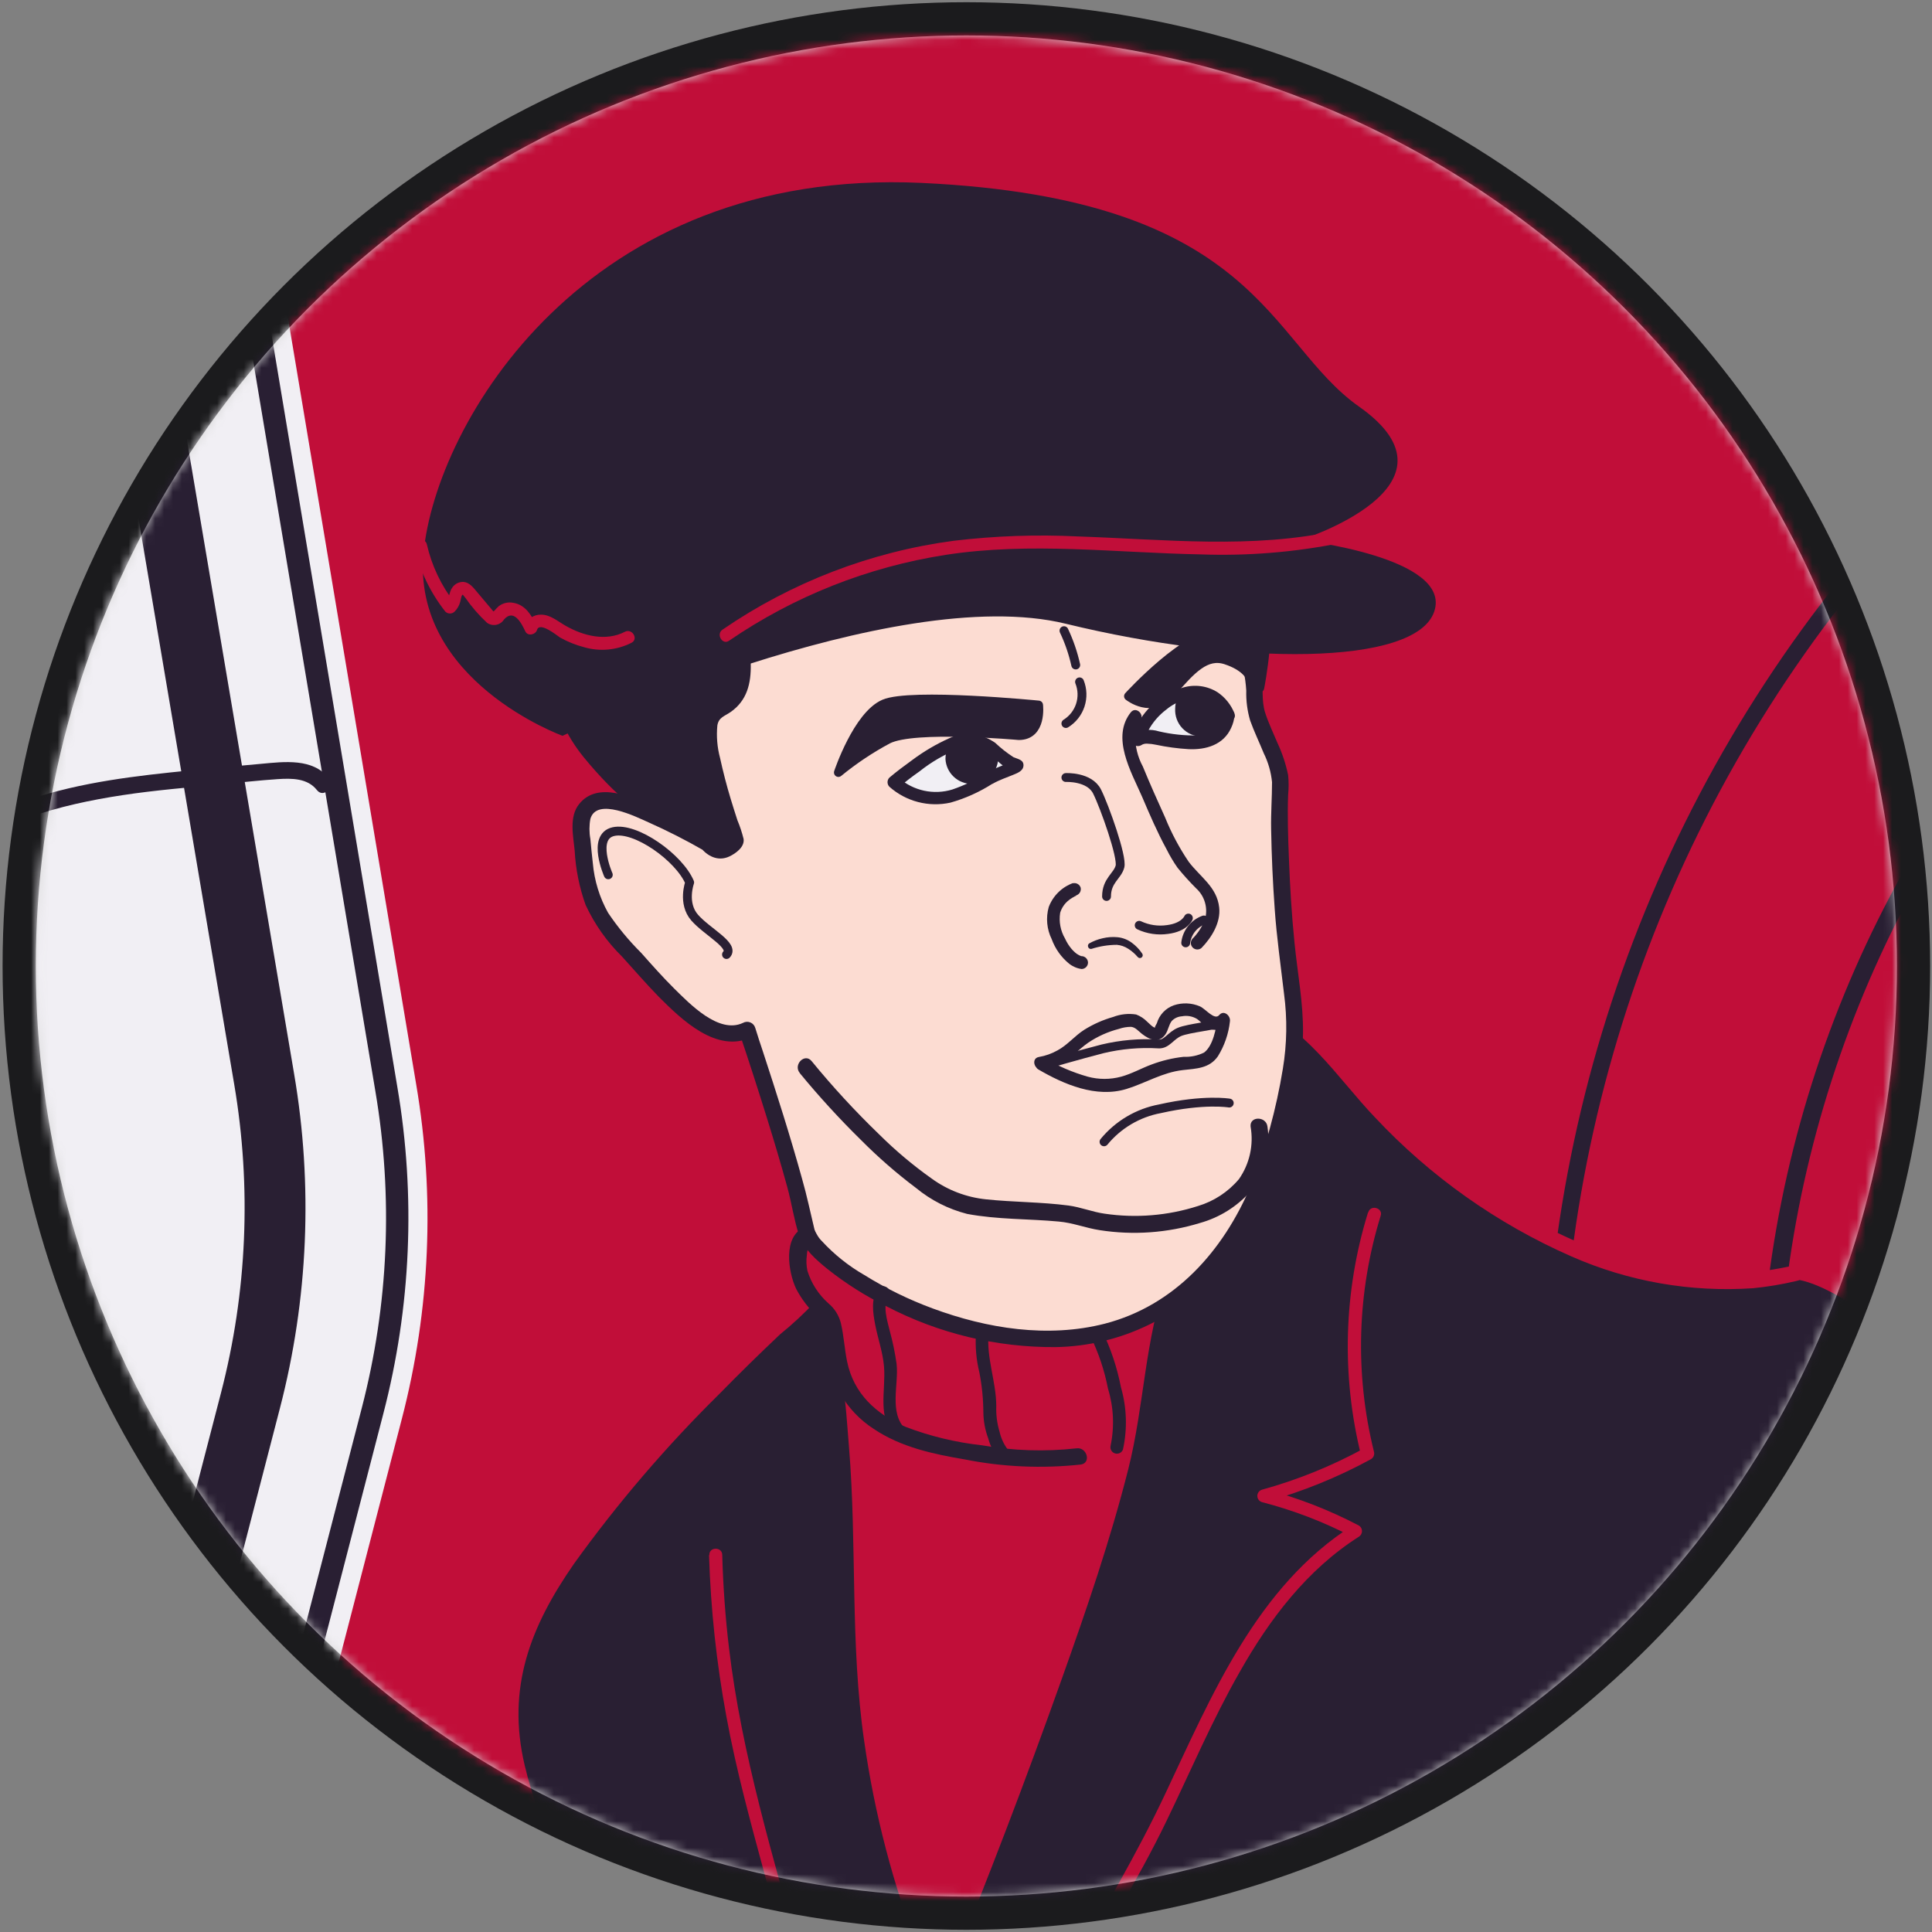 <svg width="218" height="218" viewBox="0 0 218 218" fill="none" xmlns="http://www.w3.org/2000/svg">
<rect x="0" y="0" width="218" height="218" fill="#808080" stroke="none"/>
<circle cx="109.041" cy="109" r="106.875" fill="#D9D9D9" stroke="#1B1B1D" stroke-width="3.75"/>
<mask id="mask0_365_4881" style="mask-type:alpha" maskUnits="userSpaceOnUse" x="4" y="4" width="211" height="210">
<circle cx="109.041" cy="109" r="105" fill="#D9D9D9"/>
</mask>
<g mask="url(#mask0_365_4881)">
<path d="M261.238 -130.935C260.86 -130.551 260.482 -130.173 260.104 -129.789H261.895V-131.604C261.674 -131.383 261.459 -131.156 261.238 -130.935ZM-176.769 -129.993C-176.867 -130.237 -176.955 -130.487 -177.036 -130.732C-177.106 -130.929 -177.182 -131.133 -177.246 -131.331C-177.251 -131.36 -177.263 -131.383 -177.269 -131.412C-177.362 -131.686 -177.449 -131.953 -177.536 -132.227C-177.618 -132.465 -177.688 -132.709 -177.763 -132.954C-177.798 -133.076 -177.839 -133.204 -177.874 -133.326C-179.037 -132.145 -180.2 -130.97 -181.358 -129.789H-176.693C-176.722 -129.859 -176.745 -129.923 -176.769 -129.993ZM-217.212 -131.872C-217.212 -131.866 -217.212 -131.866 -217.212 -131.86C-217.189 -131.558 -217.165 -131.261 -217.148 -130.959C-217.13 -130.691 -217.113 -130.418 -217.096 -130.15C-217.096 -130.121 -217.09 -130.092 -217.09 -130.063C-217.084 -129.97 -217.078 -129.882 -217.072 -129.789H-215.322C-215.956 -130.482 -216.584 -131.18 -217.212 -131.872ZM-176.769 -129.993C-176.867 -130.237 -176.955 -130.487 -177.036 -130.732C-177.106 -130.929 -177.182 -131.133 -177.246 -131.331C-177.251 -131.36 -177.263 -131.383 -177.269 -131.412C-177.362 -131.686 -177.449 -131.953 -177.536 -132.227C-177.618 -132.465 -177.688 -132.709 -177.763 -132.954C-177.798 -133.076 -177.839 -133.204 -177.874 -133.326C-179.037 -132.145 -180.2 -130.97 -181.358 -129.789H-176.693C-176.722 -129.859 -176.745 -129.923 -176.769 -129.993ZM-217.212 -131.872C-217.212 -131.866 -217.212 -131.866 -217.212 -131.86C-217.189 -131.558 -217.165 -131.261 -217.148 -130.959C-217.13 -130.691 -217.113 -130.418 -217.096 -130.15C-217.096 -130.121 -217.09 -130.092 -217.09 -130.063C-217.084 -129.97 -217.078 -129.882 -217.072 -129.789H-215.322C-215.956 -130.482 -216.584 -131.18 -217.212 -131.872ZM-176.769 -129.993C-176.867 -130.237 -176.955 -130.487 -177.036 -130.732C-177.106 -130.929 -177.182 -131.133 -177.246 -131.331C-177.251 -131.36 -177.263 -131.383 -177.269 -131.412C-177.362 -131.686 -177.449 -131.953 -177.536 -132.227C-177.618 -132.465 -177.688 -132.709 -177.763 -132.954C-177.798 -133.076 -177.839 -133.204 -177.874 -133.326C-179.037 -132.145 -180.2 -130.97 -181.358 -129.789H-176.693C-176.722 -129.859 -176.745 -129.923 -176.769 -129.993ZM-217.212 -131.872C-217.212 -131.866 -217.212 -131.866 -217.212 -131.86C-217.189 -131.558 -217.165 -131.261 -217.148 -130.959C-217.13 -130.691 -217.113 -130.418 -217.096 -130.15C-217.096 -130.121 -217.09 -130.092 -217.09 -130.063C-217.084 -129.97 -217.078 -129.882 -217.072 -129.789H-215.322C-215.956 -130.482 -216.584 -131.18 -217.212 -131.872ZM-176.769 -129.993C-176.867 -130.237 -176.955 -130.487 -177.036 -130.732C-177.106 -130.929 -177.182 -131.133 -177.246 -131.331C-177.251 -131.36 -177.263 -131.383 -177.269 -131.412C-177.362 -131.686 -177.449 -131.953 -177.536 -132.227C-177.618 -132.465 -177.688 -132.709 -177.763 -132.954C-177.798 -133.076 -177.839 -133.204 -177.874 -133.326C-179.037 -132.145 -180.2 -130.97 -181.358 -129.789H-176.693C-176.722 -129.859 -176.745 -129.923 -176.769 -129.993ZM-217.212 -131.872C-217.212 -131.866 -217.212 -131.866 -217.212 -131.86C-217.189 -131.558 -217.165 -131.261 -217.148 -130.959C-217.13 -130.691 -217.113 -130.418 -217.096 -130.15C-217.096 -130.121 -217.09 -130.092 -217.09 -130.063C-217.084 -129.97 -217.078 -129.882 -217.072 -129.789H-215.322C-215.956 -130.482 -216.584 -131.18 -217.212 -131.872ZM-559.959 -145V553H487.041V-145H-559.959ZM468.207 537.784H-541.119V-129.789H468.207V537.784ZM-176.769 -129.993C-176.867 -130.237 -176.955 -130.487 -177.036 -130.732C-177.106 -130.929 -177.182 -131.133 -177.246 -131.331C-177.251 -131.36 -177.263 -131.383 -177.269 -131.412C-177.362 -131.686 -177.449 -131.953 -177.536 -132.227C-177.618 -132.465 -177.688 -132.709 -177.763 -132.954C-177.798 -133.076 -177.839 -133.204 -177.874 -133.326C-179.037 -132.145 -180.2 -130.97 -181.358 -129.789H-176.693C-176.722 -129.859 -176.745 -129.923 -176.769 -129.993ZM-217.212 -131.872C-217.212 -131.866 -217.212 -131.866 -217.212 -131.86C-217.189 -131.558 -217.165 -131.261 -217.148 -130.959C-217.13 -130.691 -217.113 -130.418 -217.096 -130.15C-217.096 -130.121 -217.09 -130.092 -217.09 -130.063C-217.084 -129.97 -217.078 -129.882 -217.072 -129.789H-215.322C-215.956 -130.482 -216.584 -131.18 -217.212 -131.872ZM-176.769 -129.993C-176.867 -130.237 -176.955 -130.487 -177.036 -130.732C-177.106 -130.929 -177.182 -131.133 -177.246 -131.331C-177.251 -131.36 -177.263 -131.383 -177.269 -131.412C-177.362 -131.686 -177.449 -131.953 -177.536 -132.227C-177.618 -132.465 -177.688 -132.709 -177.763 -132.954C-177.798 -133.076 -177.839 -133.204 -177.874 -133.326C-179.037 -132.145 -180.2 -130.97 -181.358 -129.789H-176.693C-176.722 -129.859 -176.745 -129.923 -176.769 -129.993ZM-217.212 -131.872C-217.212 -131.866 -217.212 -131.866 -217.212 -131.86C-217.189 -131.558 -217.165 -131.261 -217.148 -130.959C-217.13 -130.691 -217.113 -130.418 -217.096 -130.15C-217.096 -130.121 -217.09 -130.092 -217.09 -130.063C-217.084 -129.97 -217.078 -129.882 -217.072 -129.789H-215.322C-215.956 -130.482 -216.584 -131.18 -217.212 -131.872ZM-176.769 -129.993C-176.867 -130.237 -176.955 -130.487 -177.036 -130.732C-177.106 -130.929 -177.182 -131.133 -177.246 -131.331C-177.251 -131.36 -177.263 -131.383 -177.269 -131.412C-177.362 -131.686 -177.449 -131.953 -177.536 -132.227C-177.618 -132.465 -177.688 -132.709 -177.763 -132.954C-177.798 -133.076 -177.839 -133.204 -177.874 -133.326C-179.037 -132.145 -180.2 -130.97 -181.358 -129.789H-176.693C-176.722 -129.859 -176.745 -129.923 -176.769 -129.993ZM-217.212 -131.872C-217.212 -131.866 -217.212 -131.866 -217.212 -131.86C-217.189 -131.558 -217.165 -131.261 -217.148 -130.959C-217.13 -130.691 -217.113 -130.418 -217.096 -130.15C-217.096 -130.121 -217.09 -130.092 -217.09 -130.063C-217.084 -129.97 -217.078 -129.882 -217.072 -129.789H-215.322C-215.956 -130.482 -216.584 -131.18 -217.212 -131.872ZM-176.769 -129.993C-176.867 -130.237 -176.955 -130.487 -177.036 -130.732C-177.106 -130.929 -177.182 -131.133 -177.246 -131.331C-177.251 -131.36 -177.263 -131.383 -177.269 -131.412C-177.362 -131.686 -177.449 -131.953 -177.536 -132.227C-177.618 -132.465 -177.688 -132.709 -177.763 -132.954C-177.798 -133.076 -177.839 -133.204 -177.874 -133.326C-179.037 -132.145 -180.2 -130.97 -181.358 -129.789H-176.693C-176.722 -129.859 -176.745 -129.923 -176.769 -129.993Z" fill="#291F33"/>
<path d="M468.207 -129.784H-541.119V537.789H468.207V-129.784Z" stroke="#F1EFF4" stroke-width="13" stroke-miterlimit="10"/>
<g clip-path="url(#clip0_365_4881)">
<path d="M907 -62H-642V971H907V-62Z" fill="#C10E39"/>
<path d="M86.959 633.553L38.243 655.074L-26.582 271.513C-29.291 255.686 -28.598 239.464 -24.551 223.926L-24.431 223.461L-4.638 147.096C-3.272 141.825 -3.035 136.325 -3.941 130.956L-9.724 96.824L-36.797 -62H16.127L46.961 122.356C49.097 134.909 48.546 147.772 45.343 160.095L25.43 236.916C23.224 245.414 22.843 254.283 24.311 262.939L86.959 633.553Z" fill="#F1EFF4"/>
<path d="M22.194 263.257C20.662 254.304 21.058 245.127 23.356 236.339L43.252 159.518C46.379 147.499 46.922 134.953 44.844 122.709L13.959 -62H11.377L42.357 123.139C44.373 135.022 43.851 147.198 40.825 158.864L20.92 235.685C18.537 244.828 18.123 254.373 19.707 263.688L81.727 630.67L41.901 648.273L-21.927 270.721C-24.515 255.546 -23.849 239.994 -19.973 225.097L-0.026 148.284C1.508 142.381 1.772 136.22 0.749 130.207L-5.017 96.066L-32.004 -62H-34.585L-7.564 96.462L-1.79 130.603C-0.832 136.267 -1.085 142.07 -2.53 147.63L-22.323 223.995L-22.434 224.459C-26.418 239.699 -27.113 255.613 -24.474 271.142L13.511 495.82L39.904 651.975L84.558 632.219L22.194 263.257Z" fill="#291F33"/>
<path d="M72.743 629.723L65.971 630.876L3.769 262.904C2.122 253.294 2.542 243.442 5 234.006L24.931 157.185C27.885 145.812 28.396 133.941 26.428 122.356L-4.759 -62H2.212L33.192 121.203C35.329 133.743 34.781 146.594 31.583 158.907L11.669 235.728C9.464 244.226 9.082 253.095 10.551 261.751L72.743 629.723Z" fill="#291F33"/>
<path d="M907.009 161.601V163.685L-194.012 651.708L-194.795 649.978L907.009 161.601Z" fill="#291F33"/>
<path d="M907.009 267.079V162.643L-194.305 650.985L-183.212 749.499L907.009 267.079Z" fill="#F1EFF4"/>
<path d="M218.125 226.87L194.572 235.762C189.93 227.631 186.052 219.087 182.989 210.239L205.363 198.962C208.463 208.75 212.749 218.123 218.125 226.87Z" fill="#291F33"/>
<path d="M477.927 149.214C477.431 142.686 476.52 136.197 475.199 129.785C474.863 128.124 474.502 126.462 474.106 124.827C470.734 110.739 465.337 97.215 458.083 84.677L451.869 74.821C441.866 60.204 429.386 47.447 414.995 37.125C413.024 35.705 411.002 34.327 408.971 33.002C384.727 17.267 356.479 8.821 327.579 8.666C324.653 8.666 321.713 8.732 318.759 8.864C317.571 8.924 316.392 9.002 315.205 9.088C280.078 11.722 246.958 26.489 221.517 50.861C196.076 75.233 179.896 107.693 175.746 142.685C171.596 177.677 179.735 213.023 198.769 242.673C217.804 272.322 246.55 294.431 280.085 305.214C281.953 305.817 283.812 306.376 285.696 306.936C302.653 311.675 320.306 313.423 337.863 312.101C341.351 311.843 344.793 311.47 348.19 310.982C375.944 307.024 402.049 295.417 423.583 277.461C434.281 268.557 443.709 258.228 451.603 246.764C453.898 243.429 456.063 240.003 458.1 236.485C473.366 210.065 480.278 179.64 477.927 149.214ZM414.977 251.765C393.643 272.519 365.683 285.091 336.004 287.274C330.999 287.642 325.976 287.717 320.962 287.498C308.665 286.975 296.512 284.655 284.887 280.612C281.591 279.467 278.347 278.193 275.18 276.79C251.531 266.32 231.622 248.908 218.091 226.861C212.72 218.113 208.44 208.741 205.346 198.953C199.735 181.253 198.07 162.538 200.466 144.125C202.863 125.712 209.263 108.048 219.218 92.375C229.172 76.702 242.438 63.401 258.083 53.408C273.729 43.415 291.373 36.973 309.775 34.534C312.158 34.215 314.576 33.966 317.003 33.785L317.778 33.733C342.313 32.013 366.817 37.484 388.292 49.478C390.159 50.528 392.018 51.621 393.834 52.766C407.748 61.472 419.856 72.777 429.495 86.063C430.579 87.561 431.621 89.076 432.636 90.617C434.024 92.712 435.347 94.852 436.603 97.039C442.657 107.527 447.167 118.835 449.993 130.611C450.062 130.93 450.131 131.24 450.209 131.558C450.759 133.891 451.25 136.25 451.663 138.634C452.357 142.698 452.871 146.827 453.203 151.022C454.586 169.585 451.879 188.225 445.274 205.628C438.669 223.03 428.327 238.771 414.977 251.739V251.765Z" fill="#C10E39"/>
<path d="M414.169 250.965C390.843 273.594 359.674 286.326 327.181 286.498C294.687 286.671 263.386 274.271 239.821 251.89C216.256 229.51 202.254 198.883 200.741 166.414C199.229 133.945 210.323 102.148 231.705 77.673C253.087 53.198 283.101 37.939 315.469 35.089C347.838 32.238 380.055 42.015 405.383 62.376C430.712 82.738 447.19 112.106 451.373 144.34C455.555 176.574 447.118 209.177 427.826 235.332C423.709 240.908 419.141 246.137 414.169 250.965C413.119 251.989 414.728 253.59 415.778 252.566C439.535 229.423 453.386 197.961 454.413 164.805C455.44 131.65 443.563 99.39 421.284 74.82C399.005 50.251 368.062 35.291 334.975 33.09C301.887 30.89 269.237 41.621 243.902 63.024C218.568 84.427 202.526 114.83 199.156 147.829C195.786 180.829 205.352 213.849 225.837 239.934C246.323 266.018 276.13 283.132 308.979 287.668C341.828 292.205 375.155 283.812 401.94 264.256C406.815 260.69 411.438 256.793 415.778 252.592C416.828 251.55 415.218 249.94 414.169 250.965Z" fill="#291F33"/>
<path d="M479.063 149.214C476.105 109.908 458.066 73.269 428.718 46.964C399.371 20.66 360.991 6.729 321.61 8.086C282.228 9.443 244.898 25.984 217.43 54.246C189.962 82.509 174.486 120.303 174.24 159.72C173.994 199.136 188.997 237.121 216.11 265.724C243.223 294.328 280.344 311.333 319.706 313.182C359.067 315.031 397.618 301.581 427.291 275.645C456.964 249.709 475.46 213.298 478.908 174.032C479.627 165.777 479.679 157.477 479.063 149.214C478.951 147.768 476.679 147.751 476.791 149.214C479.691 187.908 467.546 226.228 442.888 256.181C418.231 286.135 382.965 305.411 344.446 309.988C305.927 314.564 267.129 304.089 236.143 280.747C205.158 257.404 184.377 222.997 178.134 184.7C171.892 146.404 180.671 107.175 202.64 75.195C224.608 43.216 258.071 20.955 296.048 13.055C334.025 5.156 373.585 12.227 406.478 32.795C439.37 53.362 463.054 85.838 472.591 123.449C474.716 131.904 476.12 140.523 476.791 149.214C476.903 150.626 479.175 150.677 479.063 149.214Z" fill="#291F33"/>
<path d="M346.314 754.285C343.726 750.809 341.492 747.083 339.644 743.163C341.947 742.079 344.121 740.739 346.124 739.169C346.124 739.169 341.529 705.123 322.407 632.047C303.286 558.971 288.751 556.672 278.803 532.19C268.855 507.708 265.421 441.803 265.421 441.803L272.306 435.2C272.874 416.839 259.682 376.861 259.682 376.861C286.075 357.725 279.569 306.841 279.569 306.841C279.569 306.841 285.688 287.714 284.922 275.851C284.156 263.989 274.982 255.191 274.982 255.191C253.942 159.931 203.066 143.472 203.066 143.472C203.066 143.472 188.436 148.637 169.409 136.586C152.465 125.851 149.806 114.97 141.2 112.68C142.353 122.718 128.292 142.517 128.008 156.29C127.724 170.063 105.917 223.151 105.917 223.151C100.188 209.627 97.261 195.081 97.312 180.393C97.458 145.53 91.581 145.96 91.581 145.96C91.581 145.96 63.182 171.217 58.303 186.419C53.424 201.622 70.067 222.867 70.067 222.867C70.067 222.867 70.927 240.652 80.677 283.125C90.427 325.599 76.659 346.25 66.332 364.612C56.005 382.973 22.16 441.519 22.16 441.519C57.726 459.88 97.888 466.19 97.888 466.19C97.888 466.19 99.033 486.282 108.792 519.562C118.55 552.842 138.619 659.594 142.637 681.398C145.077 695.223 146.038 709.267 145.503 723.295L149.72 723.407C144.668 730.397 131.252 747.691 118.542 753.14C102.475 760.027 80.677 769.203 86.417 778.389C92.157 787.574 105.917 784.698 135.753 773.8C158.515 765.476 186.285 760.836 198.178 759.097C199.891 758.835 201.443 757.937 202.523 756.58C203.603 755.224 204.132 753.51 204.004 751.78C203.702 747.648 202.73 742.423 200.011 738.79C197.429 735.347 196.035 729.614 195.235 724.638L209.184 725.017C214.347 665.903 200.011 595.892 192.55 571.212C188.061 556.349 186.311 540.793 187.386 525.304C187.386 525.304 202.3 544.242 212.626 565.479C222.953 586.715 232.135 604.5 253.933 654.429C275.731 704.357 272.865 753.14 272.865 753.14C284.306 753.829 295.785 753.498 307.167 752.15C308.165 757.315 308.303 766.371 303.845 780.687C295.816 806.512 276.884 832.337 300.403 836.348C323.922 840.36 328.517 831.183 341.142 812.822C353.766 794.46 358.353 787.574 358.353 787.574C358.353 787.574 357.208 769.203 346.314 754.285Z" fill="#291F33"/>
<path d="M347.131 753.803C344.574 750.31 342.341 746.59 340.462 742.69L340.126 743.981C342.26 742.871 347.011 741.312 347.011 738.463C346.856 736.631 346.569 734.813 346.15 733.023C344.507 723.183 342.562 713.396 340.505 703.634C336.667 685.384 332.364 667.229 327.812 649.152C322.597 628.492 317.279 607.685 309.473 587.783C305.311 577.044 300.154 566.718 294.069 556.939C289.827 550.156 285.163 543.622 281.677 536.4C276.178 524.976 274.044 512.116 272.134 499.685C269.922 485.301 268.468 470.796 267.34 456.291C267.022 452.115 266.721 447.932 266.48 443.74C266.373 443.117 266.338 442.485 266.377 441.854C266.118 443.068 267.237 441.441 267.814 440.873L271.256 437.559C273.158 435.734 273.321 435.407 273.235 432.618C273.109 429.463 272.802 426.319 272.314 423.2C271.08 415.308 269.417 407.488 267.332 399.777C265.731 393.605 263.967 387.475 262.082 381.381C261.721 380.201 260.68 378.282 260.706 377.025C260.706 376.448 260.439 377.309 261.325 376.827C262.866 375.966 264.329 374.244 265.508 373.013C275.051 362.881 278.881 348.592 280.421 335.137C281.086 329.176 281.339 323.176 281.178 317.18C281.101 313.935 280.576 310.663 280.567 307.435C280.567 304.724 282.667 299.49 283.441 296.124C285.163 288.376 286.987 279.768 285.292 271.909C284.381 267.902 282.748 264.095 280.472 260.675C279.173 258.678 277.271 256.99 276.041 255.002C275.292 253.805 275.18 252.058 274.879 250.612C274.208 247.777 273.493 244.95 272.736 242.132C271.376 237.062 269.871 232.018 268.192 227.033C262.943 211.366 256.145 196.121 247.014 182.27C237.273 167.447 224.545 153.277 208.599 144.987C206.336 143.808 204.244 142.405 201.714 142.939C183.643 146.761 166.234 135.613 154.556 122.795C150.727 118.586 147.147 113.515 141.441 111.837C141.3 111.799 141.153 111.793 141.009 111.821C140.866 111.849 140.731 111.909 140.615 111.997C140.499 112.085 140.404 112.199 140.338 112.329C140.273 112.46 140.238 112.603 140.236 112.749C140.606 117.165 138.842 121.599 137.25 125.662C135.237 130.827 132.879 135.785 130.882 140.933C129.109 145.495 127.483 150.238 127.113 155.145C126.928 157.987 126.523 160.811 125.9 163.59C122.173 179.49 115.977 195.019 110.04 210.282C108.396 214.5 106.735 218.709 105.014 222.901L106.735 222.669C104.63 217.956 102.97 213.057 101.778 208.035C98.706 196.069 98.517 184.276 98.172 172.026C97.966 165.019 97.742 157.573 95.711 150.798C95.204 149.076 94.369 146.149 92.536 145.314C91.124 144.677 90.427 145.745 89.395 146.683C84.708 150.993 80.178 155.481 75.807 160.147C70.316 166.018 64.903 172.198 60.755 179.085C56.745 185.756 55.592 192.471 57.477 200.089C59.292 207.389 62.976 214.267 67.184 220.448C67.678 221.24 68.218 222.001 68.802 222.729C69.284 223.289 69.327 223.822 69.12 222.876C69.205 223.498 69.251 224.124 69.258 224.752C70.342 237.295 72.7 249.768 75.178 262.095C79.713 284.726 86.366 307.022 80.772 330.101C77.416 344.029 69.989 356.236 62.984 368.572C49.585 392.245 35.963 415.762 22.349 439.289L21.333 441.011C21.21 441.23 21.177 441.488 21.242 441.731C21.306 441.973 21.462 442.181 21.678 442.311C36.886 449.955 52.816 456.072 69.232 460.569C75.13 462.222 81.073 463.705 87.063 465.019C88.999 465.441 90.935 465.88 92.889 466.225C93.947 466.431 95.66 467.085 96.744 466.93C98.465 466.698 96.339 467.559 96.942 466.311C96.718 466.784 97.105 468.247 97.148 468.721C97.518 472.448 98.009 476.167 98.637 479.912C100.943 494.236 104.661 508.199 108.534 522.153C114.273 542.675 118.456 563.688 122.767 584.546C127.672 608.236 132.365 631.972 136.846 655.754C141.097 678.067 145.813 700.44 144.548 723.312C144.552 723.562 144.653 723.8 144.83 723.977C145.006 724.154 145.245 724.255 145.494 724.259L149.711 724.371L148.894 722.951C144.029 729.773 138.556 736.141 132.543 741.975C129.07 745.429 125.172 748.426 120.943 750.893C116.812 753.183 112.268 754.776 107.974 756.73C100.875 759.941 75.798 770.426 87.648 781.436C91.038 784.586 95.858 785.077 100.272 784.759C108.404 784.165 116.399 781.496 124.067 778.922C134.806 775.324 145.331 771.338 156.303 768.454C165.846 765.958 175.502 763.909 185.209 762.17C189.288 761.447 193.393 760.836 197.481 760.165C201.043 759.571 204.038 757.582 204.778 753.829C205.587 749.723 204.012 744.222 202.196 740.589C200.897 738.007 199.193 735.889 198.212 733.126C197.29 730.276 196.611 727.353 196.181 724.388L195.269 725.585L209.219 725.964C209.469 725.959 209.708 725.859 209.886 725.682C210.064 725.506 210.167 725.267 210.174 725.017C212.833 693.717 210.509 662.064 205.991 631.04C204.072 617.86 201.689 604.741 198.806 591.743C196.448 581.18 192.988 570.867 190.785 560.279C188.445 548.994 187.154 536.839 188.367 525.303L186.715 525.949C204.004 547.952 215.75 573.45 227.66 598.586C235.681 615.493 243.34 632.563 250.852 649.694C260.517 671.404 267.001 694.396 270.103 717.958C271.574 729.519 272.59 741.442 271.927 753.114C271.929 753.363 272.029 753.602 272.204 753.779C272.379 753.955 272.616 754.057 272.865 754.061C279.096 754.371 285.326 754.483 291.565 754.277C294.379 754.182 297.193 754.036 300.007 753.803C301.307 753.7 306.031 752.83 306.392 753.14C307.012 753.743 306.771 756.962 306.788 757.806C306.819 759.818 306.73 761.83 306.522 763.832C305.859 769.635 304.601 775.356 302.77 780.902C299.551 791.077 294.827 800.701 291.212 810.696C289.087 816.592 286.221 824.624 289.388 830.693C292.83 837.261 302.124 837.915 308.621 838.139C315.575 838.38 322.089 836.719 327.399 832.113C333.698 826.63 338.078 818.908 342.751 812.099C347.587 805.057 352.406 797.998 357.208 790.922C357.768 790.061 358.852 788.994 359.162 788.013C359.609 786.609 358.99 784.569 358.766 783.201C357.212 772.619 353.226 762.541 347.123 753.76C346.417 752.779 344.773 753.76 345.487 754.724C350.633 762.088 354.239 770.415 356.09 779.206C356.606 781.556 356.89 783.915 357.286 786.274C357.382 786.677 357.422 787.091 357.406 787.505C357.518 786.825 357.458 787.083 357.26 787.505C355.47 790.948 352.742 794.193 350.556 797.396C345.64 804.598 340.714 811.795 335.78 818.985C332.149 824.236 328.302 829.952 322.7 833.267C316.409 836.994 308.759 836.71 301.78 835.625C294.801 834.541 289.508 831.14 290.016 823.333C290.498 815.861 293.992 808.526 296.806 801.717C303.122 786.403 311.194 768.911 308.079 751.901C308.023 751.701 307.904 751.525 307.739 751.4C307.575 751.274 307.374 751.205 307.167 751.203C295.783 752.519 284.306 752.85 272.865 752.193L273.82 753.14C274.371 743.447 273.674 733.591 272.676 723.958C270.495 701.6 265.152 679.665 256.807 658.81C244.398 628.371 229.923 598.707 215.501 569.189C207.95 553.411 198.754 538.476 188.066 524.632C187.498 523.909 186.526 524.632 186.448 525.303C185.519 534.144 186.207 543.321 187.429 552.084C189.073 563.877 192.928 575.129 195.673 586.681C202.155 614.071 206.383 641.946 208.315 670.027C209.706 688.331 209.686 706.716 208.255 725.017L209.193 724.07L195.243 723.691C195.099 723.695 194.957 723.731 194.828 723.796C194.7 723.862 194.587 723.956 194.5 724.07C194.412 724.185 194.352 724.318 194.322 724.46C194.293 724.601 194.296 724.747 194.331 724.888C195.011 728.942 195.863 733.091 197.713 736.784C198.625 738.609 199.959 740.159 200.82 742.001C201.803 744.24 202.461 746.608 202.773 749.034C203.22 752.09 203.332 755.404 200.355 757.307C198.883 758.245 197.067 758.305 195.398 758.563C192.145 759.063 188.904 759.596 185.674 760.165C167.263 763.34 149.155 768.075 131.545 774.317C123.326 777.261 114.988 780.222 106.417 781.961C101.554 782.942 95.47 783.941 90.875 781.41C74.834 772.552 107.105 759.132 113.06 756.532C117.096 754.759 121.166 753.192 124.85 750.721C128.661 748.094 132.211 745.108 135.452 741.803C140.962 736.246 146.019 730.255 150.572 723.889C150.656 723.742 150.699 723.574 150.697 723.404C150.695 723.234 150.648 723.068 150.56 722.922C150.473 722.776 150.348 722.657 150.199 722.576C150.049 722.495 149.881 722.455 149.711 722.46L145.494 722.348L146.45 723.295C147.37 706.552 145.185 689.886 142.147 673.47C139.278 658.055 136.327 642.647 133.292 627.243C126.407 591.949 120.065 556.078 110.315 521.361C105.281 503.447 99.988 484.87 98.852 466.164C98.851 465.957 98.782 465.756 98.656 465.592C98.53 465.427 98.355 465.308 98.155 465.252C71.864 461.06 46.388 452.786 22.65 440.727L22.986 442.018C34.982 421.272 46.941 400.506 58.862 379.719C65.136 368.744 71.986 357.863 77.166 346.328C84.352 330.351 86.271 313.177 83.965 295.866C82.355 283.814 79.051 271.943 76.684 260.003C75.109 251.998 73.664 243.966 72.502 235.9C71.943 232.043 71.444 228.152 71.117 224.287C70.953 222.247 70.187 221.533 68.974 219.759C64.671 213.527 60.953 206.597 59.206 199.203C57.133 190.448 59.852 183.518 64.791 176.416C69.695 169.6 75.164 163.21 81.142 157.314C83.391 155.019 85.686 152.766 88.026 150.557C89.418 149.431 90.732 148.211 91.959 146.907C92.192 146.623 91.538 146.959 91.529 146.95C91.624 147.208 92.441 147.923 92.682 148.327C95.186 152.52 95.41 158.597 95.797 163.28C96.71 174.359 95.909 185.472 97.518 196.5C98.681 204.662 100.771 212.665 103.749 220.353C104.179 221.438 104.609 222.531 105.117 223.599C105.504 224.416 106.571 224.038 106.838 223.366C111.428 212.147 115.759 200.815 119.833 189.372C122.595 181.624 125.297 173.748 127.319 165.742C129.135 158.52 129.152 151.203 131.674 144.135C133.808 138.109 136.57 132.393 138.928 126.479C140.649 122.175 142.543 117.389 142.155 112.646L140.951 113.558C147.061 115.357 150.933 121.693 155.133 126.066C161.39 132.753 168.941 138.098 177.326 141.776C183.764 144.608 190.792 145.837 197.808 145.358C199.43 145.198 201.04 144.931 202.627 144.557C203.78 144.299 202.566 144.333 203.005 144.419C205.785 144.979 208.771 147.062 211.146 148.482C217.433 152.336 223.235 156.932 228.426 162.17C248.107 181.693 260.456 207.716 268.451 233.937C269.741 238.167 270.926 242.425 272.005 246.712C272.753 249.682 272.917 253.762 274.698 256.233C278.932 262.095 283.02 267.148 283.872 274.715C284.732 282.592 282.796 290.899 280.894 298.5C280.206 301.263 278.76 304.345 278.657 307.186C278.553 310.328 279.19 313.633 279.276 316.784C279.453 322.874 279.203 328.97 278.528 335.025C276.807 350.124 271.927 366.549 259.2 376.009C259.023 376.118 258.886 376.28 258.807 376.472C258.728 376.663 258.712 376.875 258.761 377.077C262.298 387.811 265.353 398.752 267.84 409.788C269.497 417.524 270.672 425.356 271.359 433.237C271.514 434.709 271.523 434.331 270.731 435.372C269.708 436.513 268.601 437.575 267.418 438.549C266.463 439.47 264.836 440.511 264.466 441.854C263.898 444.204 264.828 447.794 264.991 450.17C265.433 456.385 265.943 462.598 266.523 468.807C267.986 484.302 269.767 499.797 272.968 515.042C275.171 525.519 278.459 535.324 283.958 544.535C288.605 552.282 293.871 559.668 298.166 567.665C305.824 581.886 311.272 597.2 315.953 612.618C322.838 635.154 328.259 658.182 333.552 681.123C336.83 695.344 339.92 709.608 342.587 723.949C343.259 727.573 343.904 731.206 344.498 734.848C344.872 736.308 345.103 737.801 345.186 739.307C345.186 738.661 345.797 738.713 344.816 738.971C343.018 739.436 340.823 741.467 339.162 742.328C338.949 742.459 338.794 742.667 338.73 742.909C338.666 743.151 338.697 743.409 338.818 743.628C340.7 747.53 342.932 751.253 345.487 754.75C346.202 755.792 347.845 754.802 347.131 753.803Z" fill="#C10E39"/>
<path d="M154.349 136.852C151.608 145.743 151.343 155.214 153.584 164.244L153.919 163.426C150.271 165.42 146.404 166.986 142.396 168.092C142.245 168.137 142.112 168.229 142.018 168.356C141.924 168.482 141.873 168.636 141.873 168.794C141.873 168.951 141.924 169.105 142.018 169.231C142.112 169.358 142.245 169.45 142.396 169.495C145.936 170.41 149.36 171.724 152.603 173.412V172.147C141.785 179.033 136.717 191.326 131.459 202.457C128.309 209.137 124.574 215.447 120.882 221.843C116.914 228.487 113.737 235.574 111.416 242.959C108.943 251.264 107.739 259.895 107.845 268.56C107.865 268.739 107.95 268.905 108.084 269.025C108.218 269.146 108.392 269.212 108.572 269.212C108.753 269.212 108.926 269.146 109.061 269.025C109.195 268.905 109.28 268.739 109.299 268.56C109.201 260.963 110.13 253.388 112.062 246.041C114.071 238.657 117.009 231.559 120.805 224.916C124.428 218.459 128.369 212.201 131.596 205.53C134.324 199.9 136.76 194.132 139.875 188.675C143.248 182.7 147.474 177.122 153.334 173.395C153.441 173.328 153.529 173.236 153.59 173.126C153.651 173.016 153.683 172.892 153.683 172.766C153.683 172.641 153.651 172.517 153.59 172.407C153.529 172.297 153.441 172.205 153.334 172.138C149.997 170.385 146.472 169.016 142.827 168.058V169.461C146.953 168.315 150.934 166.7 154.694 164.649C154.838 164.564 154.949 164.432 155.01 164.276C155.071 164.12 155.078 163.948 155.029 163.788C152.857 155.011 153.122 145.808 155.795 137.171C156.071 136.31 154.668 135.888 154.393 136.784L154.349 136.852Z" fill="#C10E39"/>
<path d="M80.006 175.513C80.197 181.605 80.85 187.674 81.96 193.668C83.078 199.779 84.731 205.771 86.348 211.745L89.085 221.851C89.11 221.943 89.153 222.03 89.211 222.105C89.269 222.181 89.342 222.244 89.424 222.292C89.507 222.339 89.598 222.37 89.693 222.382C89.787 222.395 89.884 222.388 89.976 222.363C90.068 222.339 90.154 222.296 90.23 222.238C90.305 222.179 90.369 222.107 90.416 222.024C90.464 221.941 90.495 221.85 90.507 221.755C90.519 221.661 90.513 221.565 90.488 221.472C87.312 209.731 83.681 198.015 82.252 185.903C81.845 182.459 81.592 178.976 81.495 175.452C81.495 174.523 80.015 174.514 80.04 175.452L80.006 175.513Z" fill="#C10E39"/>
<path d="M142.147 77.618C142.147 77.618 143.722 69.871 142.431 64.999C141.14 60.126 145.228 64.491 145.012 69.01C145.012 69.01 151.398 51.363 140.779 39.312C130.159 27.26 114.248 21.234 110.091 26.115C110.091 26.115 105.642 19.943 93.018 22.956C80.393 25.968 65.48 36.875 62.468 54.669C59.456 72.462 62.692 80.778 66.272 85.151C69.852 89.524 73.156 92.037 74.662 92.253C76.168 92.468 79.825 92.545 81.4 94.981C82.975 97.418 81.693 90.178 80.54 86.012C79.386 81.845 83.121 81.639 83.268 72.023C83.268 72.023 83.121 70.017 88.861 66.72C94.601 63.423 142.147 77.618 142.147 77.618Z" fill="#291F33" stroke="#291F33" stroke-linecap="round" stroke-linejoin="round"/>
<path d="M79.877 95.128C79.877 95.128 70.411 89.67 67.683 90.393C64.955 91.116 65.531 93.114 65.816 96.273C66.1 99.432 66.538 102.729 69.981 106.319C73.423 109.908 79.799 118.508 84.309 116.193C84.309 116.193 89.765 132.333 90.978 138.789C92.192 145.246 137.095 170.279 145.408 122.072C145.408 122.072 146.794 117.914 145.649 110.451C144.505 102.987 144.212 90.652 144.505 88.551C144.797 86.451 141.794 81.363 141.682 79.788C141.57 78.213 141.751 75.949 140.89 73.865C140.03 71.782 138.094 63.467 138.025 60.806C137.956 58.147 133.36 48.04 130.28 47.679C127.199 47.317 120.745 49.977 119.807 50.477C118.869 50.976 120.168 54.781 114.575 54.35C108.981 53.92 106.976 50.124 99.661 55.073C92.346 60.023 83.164 67.908 83.663 73.004C84.162 78.101 83.164 78.884 80.867 80.175C78.569 81.466 81.228 89.576 83.018 94.887C83.027 94.913 81.237 97.134 79.877 95.128Z" fill="#FCDCD2"/>
<path d="M80.35 94.31C78.191 93.063 75.961 91.942 73.672 90.953C71.28 89.92 67.433 88.138 65.359 90.712C64.189 92.158 64.68 94.284 64.843 95.963C64.953 98.058 65.368 100.125 66.074 102.101C67.083 104.278 68.476 106.255 70.187 107.937C71.564 109.452 72.906 111.01 74.344 112.482C76.925 115.065 80.867 118.896 84.799 117.036L83.405 116.468C84.498 119.705 85.54 122.95 86.555 126.204C87.355 128.786 88.13 131.369 88.835 133.951C89.326 135.725 89.584 137.61 90.152 139.349C90.668 140.924 92.14 142.198 93.388 143.205C95.437 144.833 97.656 146.236 100.005 147.389C105.904 150.467 112.466 152.051 119.118 152.003C122.77 151.941 126.364 151.077 129.645 149.474C132.927 147.871 135.817 145.566 138.111 142.723C141.097 138.843 143.308 134.424 144.625 129.708C145.374 127.228 145.778 124.698 146.346 122.193C146.775 120.36 147.003 118.487 147.026 116.606C147.069 113.162 146.407 109.814 146.071 106.413C145.744 103.211 145.555 100 145.434 96.789C145.34 94.422 145.262 92.046 145.348 89.679C145.421 88.94 145.421 88.196 145.348 87.458C145.092 86.22 144.693 85.015 144.161 83.868C143.687 82.732 143.136 81.604 142.758 80.425C142.319 79.073 142.56 77.524 142.379 76.121C142.139 74.856 141.791 73.615 141.338 72.41C140.985 71.257 140.684 70.086 140.4 68.907C139.728 66.431 139.247 63.907 138.963 61.357C138.761 59.453 138.249 57.595 137.448 55.857C136.502 53.515 135.256 51.307 133.739 49.288C132.423 47.567 131.063 46.568 128.851 46.766C126.198 47.093 123.607 47.804 121.158 48.875C120.39 49.087 119.665 49.431 119.015 49.891C118.651 50.341 118.422 50.884 118.352 51.458C118.278 52.064 117.969 52.617 117.492 52.999C116.476 53.696 114.91 53.515 113.74 53.343C111.442 52.999 109.325 51.888 106.993 51.673C103.895 51.38 101.081 52.938 98.62 54.634C95.782 56.567 93.071 58.68 90.505 60.961C88.087 63.005 85.974 65.385 84.231 68.029C83.579 69.022 83.102 70.12 82.82 71.274C82.519 72.643 82.82 74.003 82.82 75.389C82.906 76.377 82.644 77.363 82.08 78.178C81.504 78.858 80.6 79.091 79.963 79.685C78.337 81.191 79.103 84.307 79.447 86.158C80.139 89.211 81.019 92.218 82.08 95.162L82.33 94.241C81.891 94.766 81.211 95.369 80.66 94.646C79.929 93.69 78.285 94.646 79.025 95.601C79.765 96.557 80.987 97.263 82.312 96.634C83.035 96.29 84.034 95.567 83.904 94.663C83.727 93.943 83.494 93.238 83.207 92.554C82.949 91.753 82.691 90.953 82.45 90.152C81.985 88.62 81.59 87.079 81.245 85.512C80.927 84.321 80.825 83.082 80.944 81.854C81.099 80.941 81.736 80.829 82.433 80.347C84.292 79.056 84.756 77.119 84.713 74.941C84.713 73.641 84.421 72.436 84.817 71.18C85.24 69.991 85.85 68.878 86.624 67.882C88.624 65.269 90.936 62.91 93.508 60.858C96.179 58.472 99.102 56.385 102.226 54.634C103.3 54.059 104.483 53.714 105.698 53.622C106.913 53.53 108.134 53.693 109.282 54.101C112.94 55.228 118.964 56.967 120.203 51.854C120.254 51.656 120.358 51.269 120.366 51.2C120.375 51.131 120.366 51.269 120.246 51.32C120.375 51.269 120.504 51.191 120.633 51.131C121.588 50.692 122.578 50.339 123.559 49.994C124.885 49.522 126.243 49.139 127.621 48.849C128.481 48.677 129.66 48.385 130.495 48.772C131.258 49.231 131.905 49.858 132.388 50.606C133.149 51.644 133.828 52.741 134.419 53.885C135.529 55.845 136.374 57.944 136.932 60.126C137.095 60.867 137.087 61.659 137.19 62.425C137.354 63.656 137.586 64.878 137.835 66.101C138.307 68.576 138.922 71.022 139.677 73.426C140.211 74.87 140.53 76.384 140.624 77.92C140.592 79.064 140.74 80.205 141.063 81.303C141.51 82.551 142.095 83.756 142.594 84.987C143.1 86.01 143.418 87.115 143.532 88.25C143.532 89.972 143.395 91.771 143.429 93.527C143.481 96.551 143.616 99.567 143.834 102.574C144.057 105.776 144.513 108.927 144.883 112.112C145.262 114.929 145.219 117.787 144.754 120.591C144.014 125.133 142.791 129.583 141.106 133.865C138.008 141.174 132.543 147.32 124.66 149.36C118.232 151.005 111.373 149.911 105.238 147.639C102.552 146.649 99.975 145.389 97.544 143.877C95.751 142.848 94.126 141.55 92.725 140.029C92.505 139.812 92.319 139.562 92.174 139.289C92.106 139.177 92.037 139.065 91.977 138.944C91.916 138.824 91.977 139.056 91.908 138.755C91.443 136.827 91.047 134.898 90.496 132.987C89.162 128.167 87.639 123.398 86.082 118.646C85.789 117.785 85.496 116.873 85.221 115.986C85.181 115.847 85.111 115.72 85.014 115.613C84.918 115.505 84.799 115.421 84.666 115.367C84.532 115.312 84.388 115.288 84.245 115.297C84.101 115.306 83.961 115.347 83.836 115.418C81.099 116.709 77.812 113.248 76.091 111.561C74.791 110.27 73.569 108.893 72.347 107.515C70.957 106.135 69.706 104.622 68.612 102.996C67.649 101.268 67.062 99.355 66.891 97.383C66.788 96.522 66.702 95.576 66.616 94.672C66.478 93.92 66.478 93.15 66.616 92.399C67.33 89.92 71.822 92.192 73.165 92.786C75.301 93.736 77.386 94.797 79.412 95.963C79.632 96.087 79.891 96.12 80.134 96.053C80.254 96.019 80.367 95.963 80.465 95.886C80.564 95.809 80.646 95.714 80.707 95.606C80.769 95.497 80.809 95.378 80.824 95.254C80.84 95.13 80.83 95.004 80.797 94.884C80.764 94.764 80.707 94.651 80.631 94.553C80.554 94.454 80.459 94.372 80.35 94.31Z" fill="#291F33"/>
<path d="M63.475 83.025C63.475 83.025 46.41 76.844 47.795 62.365C49.181 47.885 65.945 18.858 104.016 20.64C142.087 22.422 143.033 38.623 153.36 45.888C166.096 54.858 146.716 60.944 146.716 60.944C146.716 60.944 163.928 62.864 161.828 69.019C159.728 75.174 139.755 75.139 120.254 70.379C100.754 65.619 63.475 83.025 63.475 83.025Z" fill="#291F33"/>
<path d="M90.247 121.091C92.407 123.718 94.705 126.23 97.131 128.614C99.075 130.572 101.157 132.388 103.362 134.046C105.045 135.434 107.014 136.433 109.127 136.973C112.57 137.619 116.012 137.515 119.454 137.834C121.063 137.972 122.509 138.566 124.092 138.807C127.874 139.397 131.741 139.12 135.4 137.997C137.622 137.377 139.616 136.124 141.14 134.391C141.922 133.366 142.491 132.196 142.813 130.948C143.135 129.7 143.204 128.4 143.016 127.125C142.878 125.929 140.985 125.92 141.114 127.125C141.475 129.196 141.001 131.325 139.798 133.048C138.583 134.49 136.974 135.546 135.168 136.086C131.769 137.175 128.165 137.469 124.635 136.947C123.309 136.766 121.941 136.207 120.556 136.026C117.475 135.622 114.351 135.656 111.262 135.329C109.042 135.102 106.922 134.291 105.117 132.979C103.02 131.49 101.048 129.832 99.222 128.02C96.514 125.41 93.962 122.642 91.581 119.731C90.806 118.784 89.481 120.135 90.238 121.065L90.247 121.091Z" fill="#291F33"/>
<path d="M120.271 81.639C121.04 81.161 121.615 80.428 121.897 79.569C122.178 78.709 122.148 77.778 121.812 76.939" stroke="#291F33" stroke-linecap="round" stroke-linejoin="round"/>
<path d="M127.646 80.313C125.306 83.162 127.647 87.096 128.869 89.903C129.729 91.917 130.59 93.923 131.648 95.86C132.006 96.578 132.418 97.269 132.879 97.926C133.531 98.726 134.223 99.493 134.953 100.224C135.438 100.658 135.79 101.221 135.968 101.847C136.146 102.473 136.143 103.137 135.959 103.762C135.643 104.583 135.156 105.329 134.531 105.949C134.419 106.09 134.362 106.267 134.373 106.447C134.383 106.627 134.46 106.797 134.588 106.924C134.716 107.051 134.886 107.126 135.066 107.135C135.247 107.144 135.424 107.086 135.564 106.973C136.708 105.802 137.758 104.098 137.569 102.402C137.319 100.078 135.426 98.959 134.126 97.237C133.067 95.671 132.176 93.997 131.467 92.244C130.607 90.35 129.746 88.422 128.955 86.494C128.368 85.411 128.072 84.195 128.094 82.964C128.143 82.534 128.262 82.116 128.447 81.725C128.507 81.613 128.808 81.182 128.645 81.38C129.23 80.666 128.206 79.659 127.612 80.356L127.646 80.313Z" fill="#291F33"/>
<path d="M111.7 87.862C110.117 88.723 105.393 92.167 100.943 88.31C100.943 88.31 104.988 84.867 107.94 83.834C108.523 83.596 109.156 83.507 109.781 83.576C110.495 83.708 111.175 83.977 111.786 84.368C113.026 85.151 113.697 86.175 114.514 86.278C115.685 86.416 113.292 87.002 111.7 87.862Z" fill="#F1EFF4"/>
<path d="M111.33 87.234C110.115 87.998 108.816 88.619 107.458 89.085C106.427 89.4 105.333 89.447 104.278 89.221C103.224 88.995 102.245 88.504 101.434 87.794V88.827C102.174 88.198 102.949 87.604 103.749 87.045C105.103 85.965 106.612 85.095 108.224 84.462C108.721 84.295 109.251 84.243 109.771 84.312C110.292 84.381 110.79 84.567 111.227 84.858C112.088 85.34 112.664 86.081 113.456 86.58C113.733 86.783 114.06 86.908 114.403 86.941C114.833 87.062 114.798 86.7 114.308 85.848L114.153 85.934C114.058 85.934 113.947 86.029 113.852 86.072C112.991 86.442 112.131 86.743 111.27 87.182C110.41 87.621 111.176 88.904 112.002 88.439C112.828 87.974 113.508 87.768 114.274 87.449C114.764 87.243 115.47 87.01 115.487 86.365C115.504 85.719 114.833 85.65 114.351 85.435C113.618 84.958 112.93 84.416 112.294 83.817C111.524 83.282 110.64 82.934 109.713 82.801C108.824 82.733 107.933 82.902 107.131 83.291C105.631 83.963 104.211 84.801 102.897 85.788C102.036 86.408 101.176 87.053 100.358 87.742C100.222 87.879 100.145 88.065 100.145 88.258C100.145 88.452 100.222 88.638 100.358 88.775C101.283 89.596 102.389 90.186 103.586 90.497C104.782 90.808 106.035 90.832 107.243 90.566C108.916 90.093 110.511 89.376 111.976 88.439C112.888 88.035 112.157 86.778 111.33 87.234Z" fill="#291F33"/>
<path d="M138.524 80.64C138.524 80.64 138.292 83.773 134.617 83.722C130.942 83.67 129.531 82.594 128.344 83.36C128.718 82.198 129.357 81.139 130.209 80.265C131.062 79.391 132.105 78.727 133.257 78.325C133.457 78.256 133.661 78.201 133.868 78.161C134.635 77.96 135.444 78.003 136.186 78.282C136.927 78.561 137.563 79.063 138.008 79.719C138.215 80.005 138.389 80.314 138.524 80.64Z" fill="#F1EFF4"/>
<path d="M137.827 80.64C137.827 80.804 137.827 80.477 137.827 80.58C137.827 80.683 137.827 80.786 137.767 80.89C137.729 81.033 137.683 81.174 137.629 81.311C137.629 81.311 137.543 81.492 137.465 81.639C137.217 82.034 136.877 82.362 136.474 82.596C136.07 82.83 135.616 82.962 135.151 82.981C133.677 83.015 132.205 82.862 130.77 82.525C129.854 82.242 128.864 82.316 127.999 82.732L129.066 83.593C129.171 83.189 129.337 82.802 129.557 82.448C130.066 81.501 130.777 80.679 131.639 80.037C132.195 79.572 132.842 79.229 133.539 79.03C134.236 78.831 134.967 78.782 135.684 78.884C136.225 79.035 136.713 79.333 137.095 79.745C137.269 79.915 137.424 80.103 137.56 80.304C137.663 80.468 137.758 80.632 137.853 80.804C137.947 80.976 137.956 81.053 137.896 80.898C138.231 81.759 139.617 81.389 139.298 80.511C138.917 79.534 138.248 78.696 137.379 78.109C136.8 77.747 136.15 77.513 135.473 77.424C134.796 77.335 134.108 77.393 133.455 77.593C132.353 77.907 131.327 78.444 130.439 79.169C129.551 79.894 128.82 80.793 128.292 81.811C128.04 82.261 127.838 82.737 127.69 83.231C127.647 83.372 127.648 83.522 127.691 83.663C127.735 83.804 127.819 83.928 127.934 84.02C128.048 84.113 128.188 84.169 128.334 84.182C128.481 84.195 128.628 84.163 128.757 84.092C128.952 83.961 129.185 83.897 129.419 83.911C129.77 83.92 130.118 83.963 130.461 84.04C131.663 84.294 132.883 84.458 134.109 84.531C136.071 84.626 138.059 84.049 138.92 82.129C139.127 81.693 139.255 81.224 139.298 80.743C139.384 79.702 137.904 79.71 137.827 80.64Z" fill="#291F33"/>
<path d="M120.056 71.162C120.641 72.4 121.086 73.699 121.382 75.036" stroke="#291F33" stroke-linecap="round" stroke-linejoin="round"/>
<path d="M114.962 82.999C114.962 82.999 103.138 81.923 100.195 83.429C98.212 84.488 96.339 85.74 94.601 87.165C94.601 87.165 96.752 80.709 99.764 79.418C102.776 78.126 117.191 79.555 117.191 79.555C117.191 79.555 117.621 82.999 114.962 82.999Z" fill="#291F33" stroke="#291F33" stroke-linecap="round" stroke-linejoin="round"/>
<path d="M127.337 78.557C127.337 78.557 129.987 80.709 132.207 78.126C134.428 75.544 136.08 73.745 138.309 74.468C140.538 75.191 141.037 76.327 141.037 76.327C141.037 76.327 141.174 72.101 137.663 71.593C134.152 71.085 127.337 78.557 127.337 78.557Z" fill="#291F33" stroke="#291F33" stroke-linecap="round" stroke-linejoin="round"/>
<path d="M121.08 99.639C120.454 99.865 119.884 100.224 119.41 100.692C118.936 101.161 118.569 101.726 118.335 102.35C117.997 103.558 118.116 104.849 118.671 105.974C119.065 107.055 119.742 108.01 120.633 108.738C121.041 109.061 121.529 109.269 122.044 109.34C122.237 109.338 122.421 109.26 122.556 109.123C122.691 108.986 122.767 108.801 122.767 108.609C122.761 108.419 122.683 108.239 122.548 108.104C122.414 107.97 122.234 107.892 122.044 107.885C122.423 107.928 122.105 107.885 121.993 107.885L121.881 107.842C121.975 107.842 122.01 107.911 121.881 107.842C121.752 107.774 121.657 107.73 121.554 107.662L121.382 107.541C121.494 107.627 121.33 107.489 121.296 107.464C121.15 107.337 121.015 107.199 120.891 107.05C120.602 106.703 120.361 106.318 120.177 105.906C119.661 105.029 119.467 104 119.626 102.996C119.799 102.419 120.152 101.912 120.633 101.55L120.771 101.446L120.951 101.326L121.27 101.145C121.35 101.113 121.427 101.076 121.502 101.033C121.502 101.033 121.313 101.111 121.433 101.033C121.609 100.977 121.758 100.859 121.852 100.7C121.945 100.541 121.977 100.353 121.941 100.172C121.889 99.994 121.771 99.843 121.611 99.749C121.451 99.654 121.262 99.624 121.08 99.665V99.639Z" fill="#291F33"/>
<path d="M124.574 128.838C126.173 126.892 128.407 125.572 130.882 125.111C135.882 123.983 138.705 124.465 138.705 124.465" stroke="#291F33" stroke-linecap="round" stroke-linejoin="round"/>
<path d="M122.896 106.456C123.372 106.186 123.885 105.989 124.419 105.871C124.965 105.74 125.529 105.7 126.089 105.751C126.678 105.808 127.24 106.025 127.715 106.379C128.17 106.713 128.563 107.124 128.877 107.593C128.928 107.66 128.951 107.745 128.939 107.829C128.928 107.913 128.884 107.989 128.817 108.04C128.749 108.092 128.664 108.114 128.58 108.103C128.497 108.092 128.421 108.047 128.369 107.98C128.06 107.617 127.698 107.303 127.294 107.05C126.914 106.802 126.48 106.651 126.028 106.611C125.056 106.615 124.089 106.769 123.163 107.068C123.122 107.078 123.08 107.08 123.038 107.074C122.997 107.068 122.957 107.054 122.921 107.032C122.885 107.01 122.854 106.982 122.829 106.948C122.804 106.914 122.786 106.876 122.776 106.835C122.751 106.768 122.75 106.694 122.772 106.625C122.794 106.557 122.837 106.498 122.896 106.456Z" fill="#291F33"/>
<path d="M120.271 87.733C120.271 87.733 122.931 87.596 123.791 89.317C124.652 91.039 126.657 96.703 126.373 97.779C126.089 98.855 124.858 99.355 124.858 101.154" stroke="#291F33" stroke-linecap="round" stroke-linejoin="round"/>
<path d="M117.612 120.677C118.319 120.551 119.003 120.322 119.643 119.997C120.891 119.412 121.7 118.405 122.81 117.639C123.863 116.935 125.026 116.414 126.252 116.098C126.695 115.943 127.16 115.865 127.629 115.865C128.12 115.917 128.438 116.33 128.851 116.657C129.712 117.329 130.779 117.776 131.51 116.7C131.82 116.244 131.88 115.633 132.216 115.203C132.515 114.891 132.921 114.704 133.352 114.677C133.943 114.558 134.558 114.666 135.073 114.979C135.615 115.357 135.934 115.934 136.596 116.132C136.954 116.234 137.334 116.232 137.691 116.125C138.048 116.018 138.367 115.812 138.61 115.53L137.397 114.824C137.224 116.038 136.897 117.983 135.865 118.766C135.146 119.119 134.35 119.285 133.55 119.248C132.32 119.385 131.111 119.674 129.953 120.109C128.8 120.531 127.715 121.159 126.51 121.487C125.274 121.822 123.97 121.822 122.733 121.487C121.02 120.999 119.377 120.293 117.845 119.386C117.68 119.314 117.495 119.304 117.323 119.36C117.152 119.415 117.008 119.532 116.917 119.687C116.827 119.843 116.797 120.026 116.833 120.203C116.869 120.379 116.969 120.536 117.113 120.643C120.048 122.365 123.696 123.923 127.113 122.873C129.264 122.21 131.166 121.005 133.455 120.746C134.978 120.574 136.467 120.566 137.422 119.188C138.164 117.992 138.629 116.645 138.782 115.246C138.877 114.617 138.094 113.911 137.569 114.54C137.044 115.168 136.037 113.842 135.4 113.558C134.462 113.153 133.407 113.11 132.44 113.438C131.986 113.599 131.577 113.866 131.247 114.216C130.916 114.566 130.673 114.99 130.538 115.452C130.478 115.599 130.194 115.994 130.383 115.96C130.133 116.003 129.626 115.435 129.454 115.297C129.101 114.933 128.672 114.65 128.197 114.471C127.327 114.336 126.437 114.431 125.616 114.746C124.47 115.072 123.375 115.556 122.363 116.184C121.27 116.873 120.469 117.906 119.333 118.517C118.679 118.886 117.966 119.14 117.225 119.266C116.304 119.421 116.7 120.824 117.612 120.677Z" fill="#291F33"/>
<path d="M117.871 120.161C117.871 120.161 121.795 119.016 124.419 118.345C126.478 117.855 128.598 117.669 130.71 117.794C131.665 117.863 132.07 116.864 133.102 116.434C134.135 116.003 137.216 115.71 137.689 115.426" stroke="#291F33" stroke-linecap="round" stroke-linejoin="round"/>
<path d="M68.638 98.709C68.638 98.709 66.728 94.405 69.215 93.837C71.702 93.269 76.624 96.755 77.82 99.57C77.82 99.57 76.96 101.92 78.388 103.547C79.817 105.174 82.932 106.698 81.977 107.705" stroke="#291F33" stroke-linecap="round" stroke-linejoin="round"/>
<path d="M112.131 85.624C112.093 86.255 111.816 86.849 111.357 87.282C110.897 87.716 110.289 87.957 109.656 87.957C109.024 87.957 108.416 87.716 107.956 87.282C107.496 86.849 107.22 86.255 107.182 85.624C107.183 85.29 107.251 84.96 107.381 84.653C107.511 84.345 107.701 84.067 107.94 83.834C108.523 83.596 109.155 83.507 109.781 83.576C110.494 83.708 111.175 83.977 111.786 84.368C112.014 84.747 112.133 85.182 112.131 85.624Z" fill="#291F33" stroke="#291F33" stroke-miterlimit="10"/>
<path d="M138.051 79.977C138.071 80.314 138.021 80.652 137.906 80.97C137.791 81.287 137.612 81.578 137.38 81.824C137.148 82.07 136.869 82.266 136.559 82.4C136.248 82.533 135.914 82.603 135.577 82.603C135.239 82.603 134.905 82.533 134.594 82.4C134.284 82.266 134.005 82.07 133.773 81.824C133.541 81.578 133.362 81.287 133.247 80.97C133.132 80.652 133.083 80.314 133.102 79.977C133.101 79.635 133.172 79.297 133.31 78.984C133.448 78.671 133.65 78.391 133.903 78.161C134.669 77.96 135.479 78.003 136.22 78.282C136.961 78.561 137.598 79.063 138.042 79.719C138.042 79.805 138.051 79.891 138.051 79.977Z" fill="#291F33" stroke="#291F33" stroke-miterlimit="10"/>
<path d="M135.839 103.805C135.292 104.004 134.812 104.351 134.45 104.807C134.089 105.263 133.86 105.81 133.791 106.388" stroke="#291F33" stroke-linecap="round" stroke-linejoin="round"/>
<path d="M90.858 138.454C88.276 139.401 88.939 143.558 89.834 145.426C90.463 146.628 91.299 147.709 92.303 148.62C93.25 149.567 93.259 150.944 93.422 152.253C93.561 153.989 94.029 155.683 94.799 157.246C95.728 158.855 97.026 160.222 98.585 161.231C101.666 163.297 105.255 164.063 108.852 164.675C113.166 165.533 117.586 165.727 121.958 165.251C123.163 165.079 122.647 163.254 121.459 163.426C117.907 163.82 114.316 163.704 110.797 163.082C107.852 162.758 104.96 162.061 102.191 161.007C98.861 159.578 96.322 157.254 95.582 153.622C95.29 152.201 95.221 150.755 94.885 149.317C94.669 148.438 94.177 147.651 93.482 147.071C92.371 146.085 91.549 144.814 91.107 143.395C90.984 142.829 90.961 142.247 91.038 141.673C91.038 141.389 91.228 140.313 91.408 140.253C92.536 139.831 92.045 137.997 90.901 138.428L90.858 138.454Z" fill="#291F33"/>
<path d="M99.016 145.461C98.258 146.632 98.508 148.155 98.749 149.447C99.05 151.03 99.61 152.563 99.747 154.172C99.988 156.927 98.887 160.035 101.124 162.264C101.26 162.4 101.444 162.476 101.636 162.476C101.828 162.476 102.012 162.4 102.148 162.264C102.284 162.128 102.36 161.944 102.36 161.752C102.36 161.56 102.284 161.376 102.148 161.24C100.289 159.363 101.434 156.213 101.167 153.888C100.99 152.64 100.734 151.403 100.401 150.187C100.117 149.025 99.541 147.286 100.272 146.193C100.78 145.409 99.523 144.677 99.016 145.461Z" fill="#291F33"/>
<path d="M110.126 150.462C110.026 151.945 110.157 153.435 110.513 154.878C110.804 156.373 110.953 157.892 110.96 159.415C110.977 160.394 111.16 161.364 111.502 162.282C111.743 163.19 112.187 164.033 112.802 164.744C113.49 165.389 114.523 164.356 113.835 163.719C113.328 163.094 112.972 162.361 112.793 161.576C112.508 160.636 112.38 159.656 112.415 158.675C112.415 155.903 111.279 153.226 111.554 150.462C111.649 149.533 110.194 149.533 110.1 150.462H110.126Z" fill="#291F33"/>
<path d="M123.034 150.755C123.954 152.636 124.623 154.63 125.022 156.686C125.665 158.791 125.763 161.024 125.306 163.177C125.276 163.355 125.313 163.539 125.41 163.691C125.508 163.844 125.658 163.955 125.833 164.003C126.007 164.051 126.193 164.033 126.355 163.952C126.517 163.871 126.643 163.733 126.709 163.564C127.22 161.241 127.143 158.826 126.485 156.54C126.047 154.277 125.309 152.082 124.29 150.015C123.834 149.197 122.569 149.929 123.034 150.755Z" fill="#291F33"/>
<path d="M128.542 104.408C129.539 104.875 130.652 105.04 131.743 104.881C133.662 104.64 134.092 103.59 134.092 103.59" stroke="#291F33" stroke-linecap="round" stroke-linejoin="round"/>
<path d="M150.881 59.868C141.269 61.977 131.407 60.858 121.674 60.531C116.973 60.298 112.261 60.462 107.587 61.022C98.236 62.271 89.309 65.704 81.529 71.042C80.755 71.567 81.529 72.824 82.261 72.299C89.589 67.279 97.95 63.967 106.726 62.606C116.253 61.134 125.891 62.373 135.452 62.554C140.756 62.748 146.065 62.318 151.269 61.271C152.181 61.065 151.794 59.662 150.881 59.868Z" fill="#C10E39"/>
<path d="M46.763 61.788C47.385 64.425 48.577 66.893 50.257 69.019C50.396 69.151 50.581 69.225 50.773 69.225C50.965 69.225 51.15 69.151 51.289 69.019C51.601 68.707 51.824 68.318 51.935 67.891C51.986 67.719 52.047 67.142 52.219 67.099C52.219 67.099 52.46 67.4 52.494 67.435C53.209 68.463 54.031 69.413 54.947 70.267C55.095 70.376 55.265 70.452 55.444 70.493C55.624 70.533 55.81 70.536 55.991 70.501C56.172 70.466 56.343 70.395 56.495 70.291C56.647 70.187 56.776 70.053 56.874 69.897C57.967 68.666 58.819 70.267 59.275 71.24C59.551 71.834 60.437 71.618 60.6 71.068C60.893 70.129 62.786 71.653 63.182 71.928C64.04 72.412 64.957 72.782 65.91 73.03C67.684 73.544 69.587 73.369 71.237 72.54C72.097 72.118 71.332 70.861 70.505 71.291C68.346 72.402 65.798 71.748 63.793 70.594C62.933 70.103 62.072 69.337 61.022 69.355C60.608 69.35 60.204 69.48 59.87 69.725C59.536 69.971 59.291 70.318 59.172 70.715L60.506 70.543C59.972 69.406 59.275 68.244 57.924 68.02C57.641 67.963 57.349 67.966 57.067 68.03C56.785 68.094 56.52 68.217 56.289 68.39C56.113 68.547 55.949 68.717 55.799 68.898C55.609 69.019 55.592 69.096 55.799 69.131C55.669 68.993 55.549 68.847 55.429 68.7L53.862 66.841C53.432 66.333 53.002 65.73 52.313 65.662C52.065 65.649 51.818 65.7 51.595 65.81C51.372 65.92 51.181 66.085 51.04 66.29C50.653 66.798 50.713 67.599 50.257 68.012H51.289C49.779 66.072 48.712 63.824 48.166 61.426C47.95 60.514 46.548 60.901 46.763 61.814V61.788Z" fill="#C10E39"/>
<path d="M-6.29 97.426C-0.585 92.769 6.678 90.806 13.829 89.722C17.513 89.162 21.23 88.861 24.939 88.499C27.065 88.302 29.242 88.052 31.333 87.914C32.916 87.811 34.698 87.794 35.765 89.154C36.514 90.109 37.847 88.758 37.099 87.811C35.3 85.521 32.047 85.951 29.5 86.184C26.058 86.502 22.616 86.795 19.173 87.165C13.081 87.811 6.902 88.706 1.171 90.996C-1.992 92.235 -4.946 93.951 -7.59 96.083C-8.536 96.858 -7.185 98.192 -6.247 97.426H-6.29Z" fill="#291F33"/>
</g>
</g>
<defs>
<clipPath id="clip0_365_4881">
<rect width="1549" height="1033" fill="white" transform="translate(-642 -62)"/>
</clipPath>
</defs>
</svg>
